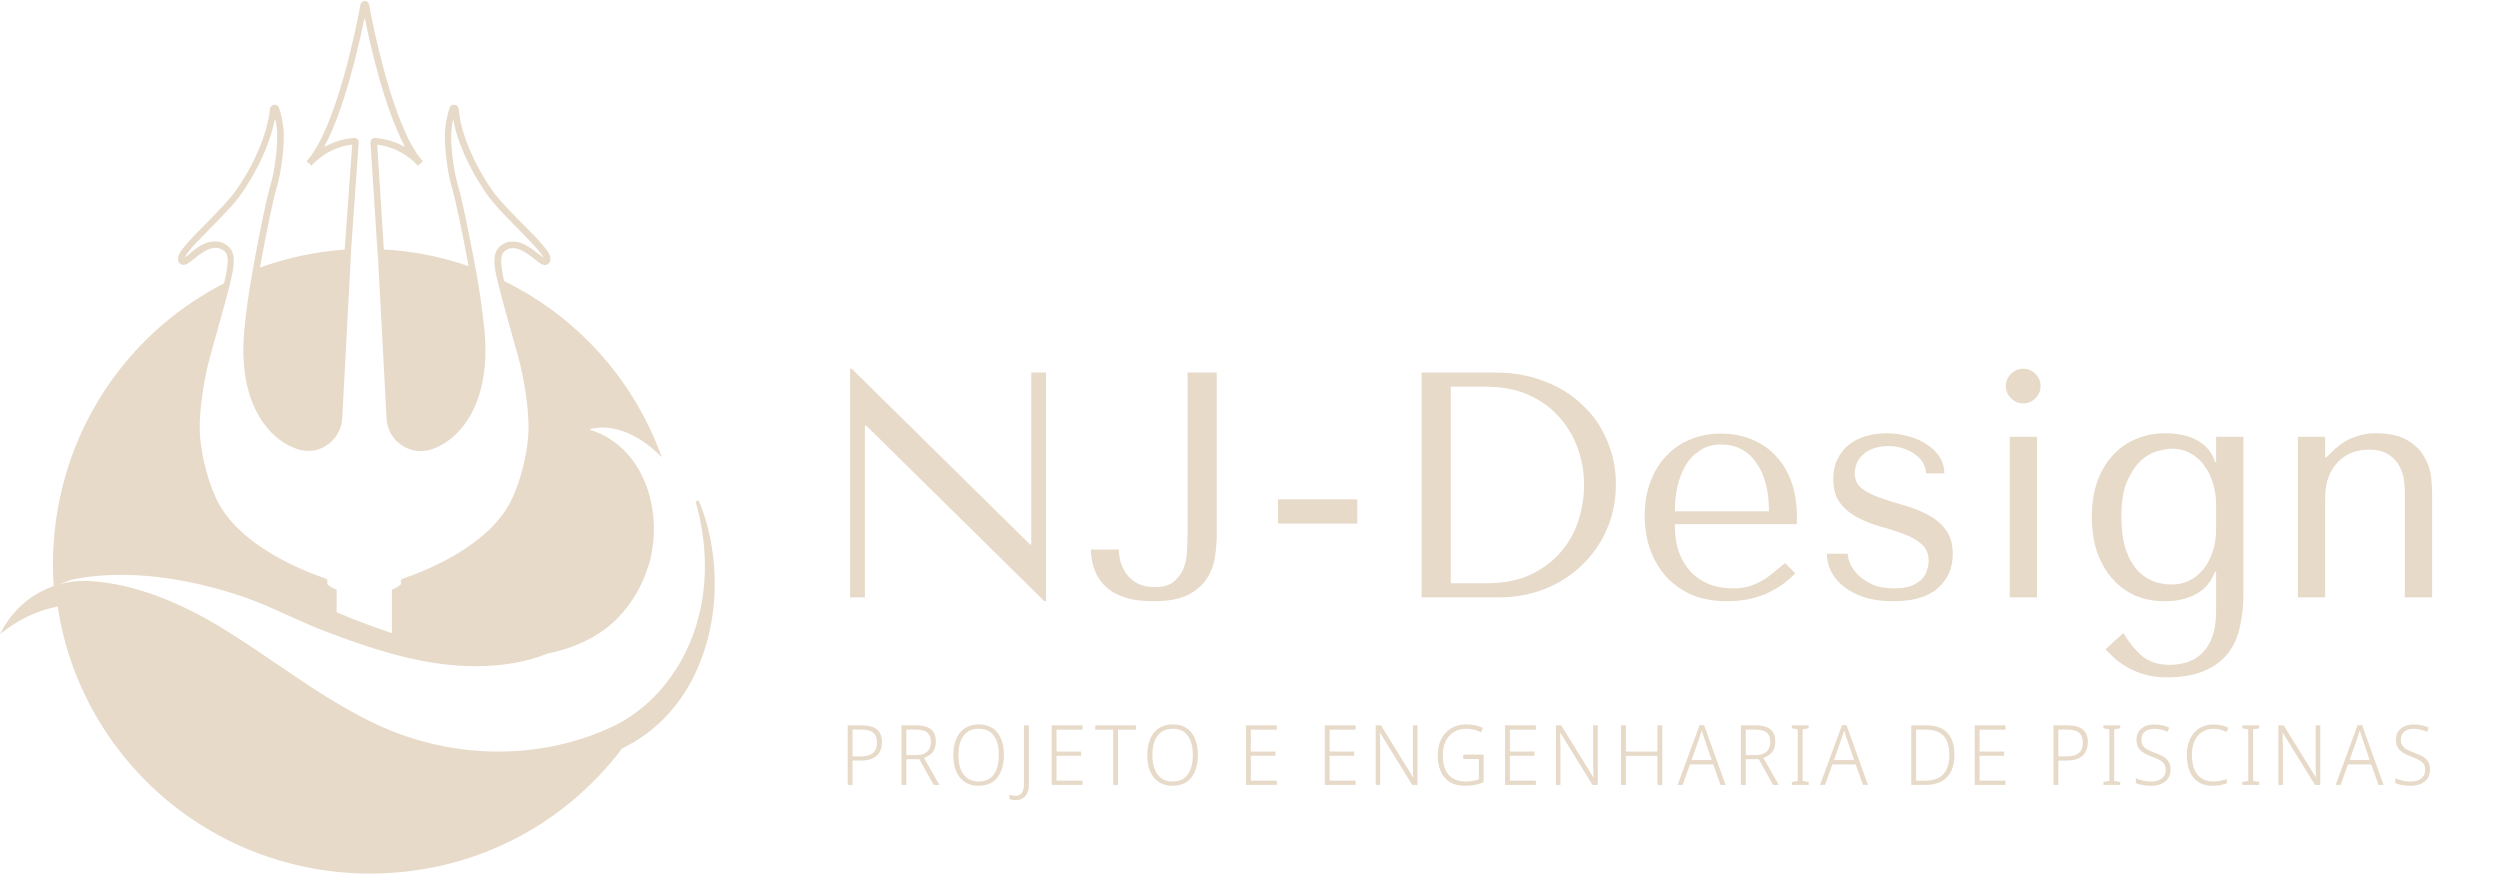 <?xml version="1.0" encoding="UTF-8"?> <svg xmlns="http://www.w3.org/2000/svg" width="1946" height="680" viewBox="0 0 1946 680" fill="none"><path d="M552.314 416.437C551.81 414.336 551.306 412.234 550.802 410.133C548.989 403.129 546.671 396.224 543.849 389.62L541.431 390.421C541.935 392.122 542.439 393.823 542.842 395.524C543.345 397.625 543.849 399.627 544.353 401.728C562.189 483.679 522.184 543.916 477.543 565.229C421.214 592.046 352.389 591.545 293.439 564.028C265.727 551.02 240.132 533.709 215.545 516.899C201.235 507.193 186.523 497.187 171.408 487.981C146.316 472.772 108.226 454.26 69.329 452.259C49.377 451.258 30.331 458.463 16.224 471.571C15.216 472.472 14.309 473.372 13.604 474.173C10.077 477.775 6.953 481.777 4.232 486.08C3.225 487.681 2.721 488.582 2.721 488.582L0 493.585L4.535 490.183C16.627 481.177 30.13 475.073 44.943 472.071C53.407 529.107 82.328 581.539 126.263 619.763C171.005 658.587 228.443 680 287.897 680C365.791 680 437.437 644.478 484.295 582.54C513.014 568.731 534.478 544.216 546.369 511.796C557.252 482.378 559.267 448.557 552.314 416.437Z" fill="#E7DAC9"></path><path d="M41.813 456.855L43.516 456.049C46.722 454.436 50.028 453.428 53.634 451.917C54.636 451.513 55.738 451.211 56.84 451.009C108.631 440.629 163.128 455.343 191.177 465.22C202.798 469.251 214.218 474.492 225.338 479.531C234.855 483.865 244.772 488.3 254.69 492.029C286.546 504.022 323.712 516.922 362.681 518.434C365.285 518.535 367.89 518.535 370.495 518.535C391.532 518.535 410.265 515.209 426.394 508.658C443.724 505.131 458.751 498.781 471.073 489.61C486.8 477.919 499.222 459.475 505.233 438.815C512.346 414.324 509.24 386.205 497.119 365.343C488.203 350.124 475.28 339.542 459.452 334.604C459.152 334.503 459.152 334.1 459.452 333.999C478.185 329.061 498.621 340.147 511.043 352.039L515.151 355.97L513.147 350.628C490.908 292.879 448.032 246.115 392.534 218.803C392.433 218.803 392.433 218.702 392.333 218.601C388.426 200.561 389.729 196.428 395.539 193.808C396.04 193.607 396.441 193.405 396.641 193.405C399.346 192.901 402.05 193.203 404.455 194.211C407.66 195.521 410.566 197.436 412.87 199.25C413.771 199.956 414.773 200.661 415.675 201.367L419.181 204.088C419.581 204.39 419.982 204.693 420.583 205.096L420.784 205.197C421.184 205.499 421.785 205.801 422.787 206.104C423.088 206.205 423.488 206.205 424.089 206.305C424.39 206.305 424.791 206.305 425.392 206.104C426.093 205.902 426.794 205.398 427.395 204.794C427.896 204.189 428.097 203.584 428.297 203.08C428.597 202.072 428.497 201.468 428.397 200.661C428.297 199.855 428.097 199.25 427.796 198.444C427.295 197.235 426.694 196.227 426.093 195.421C425.091 194.01 423.989 192.498 422.487 190.785C418.379 185.947 413.871 181.412 409.564 177.078L406.058 173.55C401.55 169.015 396.941 164.278 392.534 159.541C389.829 156.518 387.625 153.998 385.621 151.579C384.119 149.665 382.616 147.447 381.214 145.331L379.711 143.013C375.804 136.966 372.298 130.717 369.293 124.569C364.183 114.088 360.677 104.513 358.574 95.241C357.872 91.613 357.371 88.186 357.071 84.961C356.971 83.853 356.37 82.744 355.468 82.139C354.667 81.635 353.765 81.434 352.863 81.635L352.563 81.434L351.16 82.139L350.259 83.147L350.058 83.55C346.352 95.947 345.35 103.505 347.153 120.941C348.556 134.446 350.559 141.703 351.661 145.532L351.962 146.439C354.767 156.719 359.776 180.202 364.684 206.708C364.684 206.91 364.484 207.112 364.284 207.011C343.246 199.754 321.308 195.421 299.068 194.211C298.868 194.211 298.768 194.11 298.768 193.909L293.659 112.979C293.659 112.778 293.859 112.677 294.059 112.677C312.793 114.995 323.812 127.492 324.413 128.097L325.215 129.105L329.121 125.577L328.32 124.569C305.68 98.265 290.152 19.048 287.247 3.427C286.947 2.016 285.845 1.008 284.442 0.806H284.142L283.941 0L283.741 0.806C282.238 0.806 280.936 1.915 280.636 3.427C277.73 19.048 262.203 98.265 239.463 124.569L238.661 125.577L241.567 128.097L242.568 129.105L243.47 127.895C243.971 127.391 254.99 114.894 273.723 112.576C273.924 112.576 274.124 112.677 274.124 112.878L268.314 194.01C268.314 194.11 268.214 194.312 268.013 194.312C245.674 195.925 223.835 200.561 202.798 208.119C202.598 208.22 202.397 208.019 202.397 207.817C207.406 180.404 212.415 156.417 215.22 146.339L215.52 145.432C216.622 141.602 218.626 134.345 220.028 120.84C221.832 103.405 220.83 95.947 217.123 83.651L216.222 82.442L215.821 82.139C215.721 82.038 215.621 82.038 215.52 81.938L214.819 81.534L214.719 81.635C213.717 81.434 212.615 81.534 211.814 82.139C211.413 82.442 211.012 82.845 210.712 83.248H210.311L210.211 84.457C208.809 96.954 204.701 110.157 197.689 124.569C194.684 130.717 191.177 136.865 187.27 142.912C186.77 143.618 186.269 144.424 185.668 145.23C184.265 147.347 182.762 149.564 181.26 151.479C179.256 153.898 177.052 156.518 174.348 159.441C169.94 164.178 165.332 168.914 160.824 173.55L157.317 177.078C153.01 181.412 148.602 185.947 144.495 190.785C142.992 192.498 141.89 194.01 140.888 195.421C140.387 196.227 139.686 197.235 139.185 198.545C138.885 199.25 138.684 199.855 138.584 200.863C138.484 201.367 138.484 202.072 138.785 203.181C138.885 203.584 139.085 204.088 139.686 204.794C140.187 205.398 140.888 205.801 141.59 206.003C142.191 206.205 142.692 206.205 143.293 206.205C143.593 206.205 143.994 206.104 144.194 206.003C145.196 205.701 145.797 205.297 146.198 205.096L146.498 204.894C146.999 204.592 147.4 204.29 147.801 203.987L151.307 201.266C152.208 200.561 153.21 199.754 154.112 199.049C156.516 197.336 159.421 195.32 162.527 194.01C164.831 193.002 167.536 192.699 169.94 193.103C170.441 193.304 171.342 193.506 171.843 193.707C177.854 196.529 179.056 200.661 174.448 220.415C174.448 220.516 174.348 220.617 174.247 220.617C92.202 262.845 41.212 346.597 41.212 439.419C41.212 444.559 41.412 450.002 41.713 455.444L41.813 456.855ZM148.101 197.134L144.695 199.855C144.395 200.057 144.094 200.258 143.894 200.46C143.894 200.46 143.894 200.46 143.894 200.359C144.194 199.553 144.695 198.847 145.096 198.142C145.997 196.832 146.999 195.521 148.301 194.01C152.309 189.273 156.716 184.838 160.924 180.505L164.43 176.977C168.938 172.341 173.646 167.604 178.054 162.767C180.058 160.549 181.861 158.534 183.464 156.619C185.367 154.401 187.07 151.983 188.773 149.564L191.378 145.633C195.385 139.385 198.991 133.035 202.097 126.686C207.907 114.793 211.714 103.909 213.817 93.326C213.918 93.024 214.318 93.024 214.418 93.326C216.121 101.288 216.222 108.444 214.919 120.336C213.517 133.438 211.714 140.09 210.512 144.121L210.211 145.029C207.406 155.208 202.698 177.783 197.589 205.297L196.587 211.042C193.682 227.067 191.478 242.588 190.176 257.101C184.766 313.338 208.909 342.062 231.248 349.52C236.758 351.334 242.769 351.535 248.278 349.621C258.997 345.791 265.91 336.216 266.41 325.231L273.122 198.847L273.323 195.118V193.909L279.233 110.762V110.56L278.732 108.343L278.332 108.444L278.231 108.343C277.63 107.738 276.729 107.335 275.727 107.335C266.41 108.041 258.797 110.963 253.087 114.088C252.786 114.189 252.586 113.987 252.686 113.685C267.913 85.163 278.832 37.693 283.541 14.916C283.641 14.614 284.042 14.614 284.142 14.916C288.75 37.693 299.669 85.163 314.996 113.685C315.097 113.987 314.896 114.189 314.596 114.088C308.886 110.963 301.172 108.041 291.856 107.335C290.954 107.335 290.152 107.638 289.451 108.343C289.451 108.343 289.451 108.343 289.351 108.444L288.95 108.343L288.349 110.56L293.158 185.544L293.959 197.739L294.16 198.747L300.871 325.331C301.272 336.317 308.184 345.891 319.004 349.721C324.513 351.636 330.524 351.535 336.034 349.721C358.373 342.263 382.516 313.54 377.106 257.302C375.704 242.487 373.4 226.563 370.394 210.034L369.994 207.918C364.885 180.505 359.776 155.913 356.77 145.23L356.47 144.323C355.368 140.292 353.464 133.64 352.062 120.538C350.76 108.343 350.86 101.087 352.763 92.722C352.964 93.931 353.164 95.14 353.465 96.35C355.668 106.126 359.275 116.103 364.584 126.887C367.69 133.237 371.296 139.586 375.403 145.835C375.904 146.54 376.405 147.347 376.906 148.153C378.409 150.37 379.911 152.688 381.614 154.805C383.618 157.324 385.922 159.945 388.727 163.069C393.135 167.907 397.843 172.643 402.451 177.279L405.857 180.807C410.065 185.141 414.472 189.575 418.48 194.211C419.882 195.824 420.784 197.134 421.685 198.343C422.086 198.948 422.587 199.654 422.887 200.46V200.561C422.587 200.359 422.386 200.157 422.086 199.956L418.58 197.235C417.578 196.428 416.676 195.723 415.675 195.018C413.07 193.103 409.864 190.885 406.158 189.374C402.852 188.063 399.145 187.66 395.238 188.366C394.537 188.567 393.836 188.769 393.235 189.172C384.82 193.002 384.019 200.157 385.321 209.833L386.723 216.081L387.324 218.702C387.725 220.314 388.126 222.128 388.627 224.144C390.931 233.416 394.237 245.208 398.845 261.636L402.852 275.746C408.362 295.197 412.87 324.223 410.966 341.961C409.163 358.288 405.156 373.506 398.945 387.415C382.315 424.806 329.622 445.063 313.494 450.405C312.492 450.707 311.891 451.715 311.991 452.824L312.191 454.436C312.191 454.537 312.191 454.638 312.091 454.738C310.689 456.149 308.585 457.46 305.88 458.669L305.079 458.971V492.432C305.079 492.633 304.879 492.835 304.678 492.734C296.764 490.013 288.149 486.989 277.831 483.059C275.026 482.051 272.321 480.942 269.616 479.733L268.414 479.229C266.31 478.322 264.307 477.516 262.203 476.609C262.103 476.609 262.003 476.407 262.003 476.306V458.971L261.201 458.669C258.396 457.56 256.293 456.149 254.79 454.738C254.69 454.638 254.69 454.537 254.69 454.436L254.89 452.723C254.99 451.715 254.389 450.707 253.387 450.304C237.259 444.862 184.666 424.705 167.936 387.314C161.725 373.406 157.718 358.187 155.915 341.86C154.012 324.122 158.52 295.096 164.029 275.645L168.036 261.434C173.145 243.192 176.852 229.99 179.156 220.415L180.959 212.352C183.063 200.46 182.462 193.203 173.546 189.071C173.045 188.87 172.444 188.567 171.643 188.366C167.736 187.559 163.729 187.862 160.122 189.273C156.416 190.785 153.21 193.002 150.606 194.917C150.005 195.521 149.003 196.328 148.101 197.134Z" fill="#E7DAC9"></path><path d="M802.727 290H814.227V468H812.977L674.227 331.25H673.227V465H661.727V287H662.977L801.727 423.75H802.727V290ZM924.379 290H947.129V415.5C947.129 420.833 946.712 426.583 945.879 432.75C945.046 438.917 942.962 444.667 939.629 450C936.462 455.167 931.546 459.5 924.879 463C918.212 466.333 909.129 468 897.629 468C881.629 468 869.629 464.5 861.629 457.5C853.629 450.5 849.462 440.583 849.129 427.75H870.879C870.879 430.417 871.296 433.5 872.129 437C873.129 440.333 874.629 443.5 876.629 446.5C878.796 449.5 881.629 452 885.129 454C888.796 456 893.379 457 898.879 457C905.212 457 910.046 455.667 913.379 453C916.879 450.167 919.462 446.75 921.129 442.75C922.796 438.583 923.712 434.167 923.879 429.5C924.212 424.667 924.379 420.25 924.379 416.25V290ZM1056.49 388.75V407.5H994.744V388.75H1056.49ZM1106.54 465V290H1164.04C1177.87 290 1190.54 292.25 1202.04 296.75C1213.54 301.083 1223.37 307.167 1231.54 315C1239.87 322.667 1246.29 331.833 1250.79 342.5C1255.46 353.167 1257.79 364.667 1257.79 377C1257.79 389.833 1255.37 401.667 1250.54 412.5C1245.87 423.167 1239.37 432.417 1231.04 440.25C1222.87 448.083 1213.29 454.167 1202.29 458.5C1191.29 462.833 1179.54 465 1167.04 465H1106.54ZM1129.29 454H1156.79C1170.46 454 1182.04 451.75 1191.54 447.25C1201.21 442.583 1209.12 436.583 1215.29 429.25C1221.46 421.917 1225.96 413.75 1228.79 404.75C1231.62 395.583 1233.04 386.5 1233.04 377.5C1233.04 367.5 1231.37 357.917 1228.04 348.75C1224.71 339.417 1219.79 331.25 1213.29 324.25C1206.96 317.083 1199.04 311.417 1189.54 307.25C1180.04 303.083 1169.12 301 1156.79 301H1129.29V454ZM1398.7 408H1303.7C1303.7 418.167 1305.2 426.5 1308.2 433C1311.2 439.5 1314.95 444.583 1319.45 448.25C1323.95 451.917 1328.79 454.5 1333.95 456C1339.29 457.333 1344.29 458 1348.95 458C1353.12 458 1356.87 457.583 1360.2 456.75C1363.7 455.75 1367.04 454.417 1370.2 452.75C1373.37 451.083 1376.45 449 1379.45 446.5C1382.62 444 1385.95 441.25 1389.45 438.25L1397.45 446.25C1390.79 453.25 1382.95 458.667 1373.95 462.5C1364.95 466.167 1355.12 468 1344.45 468C1333.45 468 1323.87 466.167 1315.7 462.5C1307.7 458.667 1301.04 453.667 1295.7 447.5C1290.54 441.167 1286.62 434.083 1283.95 426.25C1281.45 418.25 1280.2 410.083 1280.2 401.75C1280.2 391.75 1281.7 382.833 1284.7 375C1287.7 367 1291.87 360.25 1297.2 354.75C1302.54 349.083 1308.79 344.833 1315.95 342C1323.12 339 1330.95 337.5 1339.45 337.5C1347.45 337.5 1355.04 338.833 1362.2 341.5C1369.37 344.167 1375.62 348.167 1380.95 353.5C1386.45 358.833 1390.79 365.583 1393.95 373.75C1397.12 381.917 1398.7 391.583 1398.7 402.75V408ZM1303.7 398H1376.95C1376.95 381.833 1373.62 369.167 1366.95 360C1360.45 350.667 1351.29 346 1339.45 346C1333.29 346 1327.95 347.5 1323.45 350.5C1318.95 353.333 1315.2 357.167 1312.2 362C1309.37 366.833 1307.2 372.417 1305.7 378.75C1304.37 384.917 1303.7 391.333 1303.7 398ZM1513.51 368.5H1499.26C1499.26 366.333 1498.67 364 1497.51 361.5C1496.34 359 1494.51 356.75 1492.01 354.75C1489.51 352.583 1486.42 350.833 1482.76 349.5C1479.09 348 1474.76 347.25 1469.76 347.25C1464.76 347.25 1460.59 348 1457.26 349.5C1453.92 350.833 1451.26 352.583 1449.26 354.75C1447.26 356.75 1445.84 359 1445.01 361.5C1444.17 363.833 1443.76 366.083 1443.76 368.25C1443.76 373.417 1445.59 377.417 1449.26 380.25C1453.09 383.083 1457.84 385.5 1463.51 387.5C1469.17 389.5 1475.26 391.417 1481.76 393.25C1488.42 395.083 1494.59 397.5 1500.26 400.5C1505.92 403.333 1510.59 407.167 1514.26 412C1518.09 416.833 1520.01 423.25 1520.01 431.25C1520.01 442.25 1516.09 451.167 1508.26 458C1500.59 464.667 1489.09 468 1473.76 468C1465.26 468 1457.76 467 1451.26 465C1444.92 462.833 1439.51 460 1435.01 456.5C1430.67 453 1427.42 449.083 1425.26 444.75C1423.09 440.25 1422.01 435.667 1422.01 431H1438.26C1438.26 433 1438.84 435.5 1440.01 438.5C1441.34 441.5 1443.42 444.5 1446.26 447.5C1449.26 450.333 1453.01 452.833 1457.51 455C1462.17 457 1467.84 458 1474.51 458C1479.84 458 1484.26 457.333 1487.76 456C1491.26 454.5 1494.01 452.75 1496.01 450.75C1498.01 448.583 1499.34 446.25 1500.01 443.75C1500.84 441.25 1501.26 438.833 1501.26 436.5C1501.26 431 1499.42 426.667 1495.76 423.5C1492.09 420.333 1487.51 417.75 1482.01 415.75C1476.51 413.583 1470.51 411.667 1464.01 410C1457.67 408.167 1451.76 405.833 1446.26 403C1440.76 400.167 1436.17 396.417 1432.51 391.75C1428.84 387.083 1427.01 380.75 1427.01 372.75C1427.01 366.917 1428.09 361.833 1430.26 357.5C1432.42 353 1435.34 349.25 1439.01 346.25C1442.84 343.25 1447.26 341 1452.26 339.5C1457.42 338 1462.92 337.25 1468.76 337.25C1474.92 337.25 1480.67 338.083 1486.01 339.75C1491.51 341.25 1496.26 343.417 1500.26 346.25C1504.42 348.917 1507.67 352.167 1510.01 356C1512.34 359.833 1513.51 364 1513.51 368.5ZM1564.38 340H1585.63V465H1564.38V340ZM1561.38 300.5C1561.38 296.833 1562.71 293.667 1565.38 291C1568.04 288.333 1571.21 287 1574.88 287C1578.54 287 1581.71 288.333 1584.38 291C1587.04 293.667 1588.38 296.833 1588.38 300.5C1588.38 304.167 1587.04 307.333 1584.38 310C1581.71 312.667 1578.54 314 1574.88 314C1571.21 314 1568.04 312.667 1565.38 310C1562.71 307.333 1561.38 304.167 1561.38 300.5ZM1725.03 475.5V445H1724.03C1721.2 453 1716.28 458.833 1709.28 462.5C1702.45 466.167 1694.36 468 1685.03 468C1676.53 468 1668.78 466.5 1661.78 463.5C1654.95 460.333 1649.03 455.917 1644.03 450.25C1639.03 444.417 1635.11 437.5 1632.28 429.5C1629.61 421.333 1628.28 412.25 1628.28 402.25C1628.28 392.417 1629.61 383.5 1632.28 375.5C1635.11 367.5 1639.03 360.667 1644.03 355C1649.03 349.333 1655.03 345 1662.03 342C1669.03 338.833 1676.78 337.25 1685.28 337.25C1695.95 337.25 1704.53 339.25 1711.03 343.25C1717.7 347.083 1722.03 352.5 1724.03 359.5H1725.03V340H1746.28V462.75C1746.28 471.083 1745.45 479.083 1743.78 486.75C1742.28 494.583 1739.36 501.5 1735.03 507.5C1730.7 513.5 1724.61 518.25 1716.78 521.75C1708.95 525.417 1698.7 527.25 1686.03 527.25C1679.2 527.25 1673.11 526.333 1667.78 524.5C1662.45 522.833 1657.86 520.75 1654.03 518.25C1650.2 515.917 1647.03 513.5 1644.53 511C1642.03 508.667 1640.2 506.75 1639.03 505.25L1652.78 492.75C1657.28 500.25 1662.2 506.25 1667.53 510.75C1673.03 515.25 1680.2 517.5 1689.03 517.5C1694.03 517.5 1698.7 516.75 1703.03 515.25C1707.53 513.75 1711.36 511.333 1714.53 508C1717.86 504.667 1720.45 500.333 1722.28 495C1724.11 489.667 1725.03 483.167 1725.03 475.5ZM1725.03 411.75V393.25C1725.03 387.583 1724.28 382.083 1722.78 376.75C1721.28 371.417 1719.03 366.75 1716.03 362.75C1713.2 358.583 1709.61 355.333 1705.28 353C1700.95 350.5 1696.03 349.25 1690.53 349.25C1688.03 349.25 1684.53 349.833 1680.03 351C1675.7 352 1671.36 354.333 1667.03 358C1662.86 361.667 1659.2 367 1656.03 374C1652.86 380.833 1651.28 390.083 1651.28 401.75C1651.28 412.75 1652.53 421.75 1655.03 428.75C1657.7 435.75 1660.95 441.167 1664.78 445C1668.78 448.833 1673.03 451.5 1677.53 453C1682.2 454.333 1686.53 455 1690.53 455C1695.03 455 1699.36 454.083 1703.53 452.25C1707.7 450.25 1711.36 447.417 1714.53 443.75C1717.7 440.083 1720.2 435.583 1722.03 430.25C1724.03 424.917 1725.03 418.75 1725.03 411.75ZM1893.17 465H1871.92V382.75C1871.92 381.083 1871.75 378.417 1871.42 374.75C1871.09 371.083 1870 367.417 1868.17 363.75C1866.5 360.083 1863.75 356.917 1859.92 354.25C1856.09 351.417 1850.67 350 1843.67 350C1839.34 350 1835.09 350.75 1830.92 352.25C1826.92 353.75 1823.34 356.083 1820.17 359.25C1817 362.417 1814.5 366.333 1812.67 371C1810.84 375.667 1809.92 381.25 1809.92 387.75V465H1788.67V340H1809.92V356H1810.92L1814.92 352C1820.75 346.167 1826.67 342.25 1832.67 340.25C1838.67 338.083 1844.09 337.083 1848.92 337.25C1859.92 337.25 1868.42 339.167 1874.42 343C1880.42 346.667 1884.75 351.083 1887.42 356.25C1890.25 361.25 1891.92 366.417 1892.42 371.75C1892.92 376.917 1893.17 381 1893.17 384V465Z" fill="#E7DAC9"></path><path d="M670.822 564.59C676.108 564.59 680.052 565.673 682.652 567.84C685.252 570.007 686.552 573.3 686.552 577.72C686.552 579.93 686.205 581.923 685.512 583.7C684.862 585.477 683.843 586.993 682.457 588.25C681.113 589.463 679.402 590.395 677.322 591.045C675.242 591.695 672.772 592.02 669.912 592.02H663.607V611H659.837V564.59H670.822ZM670.432 567.905H663.607V588.77H669.457C672.23 588.77 674.592 588.445 676.542 587.795C678.535 587.102 680.052 585.975 681.092 584.415C682.132 582.812 682.652 580.645 682.652 577.915C682.652 574.448 681.655 571.913 679.662 570.31C677.712 568.707 674.635 567.905 670.432 567.905ZM712.726 564.59C716.236 564.59 719.161 565.023 721.501 565.89C723.841 566.713 725.575 568.057 726.701 569.92C727.871 571.783 728.456 574.253 728.456 577.33C728.456 579.713 728.045 581.75 727.221 583.44C726.398 585.087 725.293 586.452 723.906 587.535C722.52 588.575 720.96 589.377 719.226 589.94L731.251 611H726.766L715.651 590.98H705.511V611H701.741V564.59H712.726ZM712.401 567.905H705.511V587.73H713.506C715.89 587.73 717.883 587.34 719.486 586.56C721.133 585.78 722.39 584.632 723.256 583.115C724.123 581.555 724.556 579.67 724.556 577.46C724.556 575.077 724.101 573.192 723.191 571.805C722.325 570.418 720.981 569.422 719.161 568.815C717.385 568.208 715.131 567.905 712.401 567.905ZM781.458 587.73C781.458 591.283 781.046 594.512 780.223 597.415C779.4 600.318 778.165 602.853 776.518 605.02C774.871 607.143 772.813 608.79 770.343 609.96C767.873 611.087 765.013 611.65 761.763 611.65C758.47 611.65 755.588 611.065 753.118 609.895C750.648 608.725 748.59 607.078 746.943 604.955C745.296 602.832 744.061 600.318 743.238 597.415C742.458 594.468 742.068 591.218 742.068 587.665C742.068 582.942 742.805 578.803 744.278 575.25C745.795 571.697 748.026 568.923 750.973 566.93C753.92 564.893 757.581 563.875 761.958 563.875C766.161 563.875 769.715 564.85 772.618 566.8C775.521 568.707 777.71 571.437 779.183 574.99C780.7 578.543 781.458 582.79 781.458 587.73ZM746.033 587.665C746.033 591.825 746.596 595.443 747.723 598.52C748.85 601.597 750.583 604.002 752.923 605.735C755.263 607.468 758.231 608.335 761.828 608.335C765.425 608.335 768.371 607.49 770.668 605.8C773.008 604.067 774.72 601.662 775.803 598.585C776.93 595.508 777.493 591.89 777.493 587.73C777.493 581.273 776.193 576.247 773.593 572.65C770.993 569.053 767.115 567.255 761.958 567.255C758.361 567.255 755.371 568.1 752.988 569.79C750.648 571.48 748.893 573.863 747.723 576.94C746.596 580.017 746.033 583.592 746.033 587.665ZM790.472 622.83C789.389 622.83 788.479 622.743 787.742 622.57C786.962 622.397 786.29 622.202 785.727 621.985V618.67C786.334 618.887 787.049 619.06 787.872 619.19C788.652 619.363 789.475 619.45 790.342 619.45C791.815 619.45 793.05 619.125 794.047 618.475C795.044 617.825 795.78 616.85 796.257 615.55C796.777 614.25 797.037 612.625 797.037 610.675V564.59H800.872V610.61C800.872 613.123 800.482 615.29 799.702 617.11C798.922 618.973 797.752 620.382 796.192 621.335C794.675 622.332 792.769 622.83 790.472 622.83ZM842.617 611H818.632V564.59H842.617V567.97H822.402V585H841.512V588.315H822.402V607.62H842.617V611ZM870.277 611H866.507V567.97H852.532V564.59H884.187V567.97H870.277V611ZM932.446 587.73C932.446 591.283 932.034 594.512 931.211 597.415C930.387 600.318 929.152 602.853 927.506 605.02C925.859 607.143 923.801 608.79 921.331 609.96C918.861 611.087 916.001 611.65 912.751 611.65C909.457 611.65 906.576 611.065 904.106 609.895C901.636 608.725 899.577 607.078 897.931 604.955C896.284 602.832 895.049 600.318 894.226 597.415C893.446 594.468 893.056 591.218 893.056 587.665C893.056 582.942 893.792 578.803 895.266 575.25C896.782 571.697 899.014 568.923 901.961 566.93C904.907 564.893 908.569 563.875 912.946 563.875C917.149 563.875 920.702 564.85 923.606 566.8C926.509 568.707 928.697 571.437 930.171 574.99C931.687 578.543 932.446 582.79 932.446 587.73ZM897.021 587.665C897.021 591.825 897.584 595.443 898.711 598.52C899.837 601.597 901.571 604.002 903.911 605.735C906.251 607.468 909.219 608.335 912.816 608.335C916.412 608.335 919.359 607.49 921.656 605.8C923.996 604.067 925.707 601.662 926.791 598.585C927.917 595.508 928.481 591.89 928.481 587.73C928.481 581.273 927.181 576.247 924.581 572.65C921.981 569.053 918.102 567.255 912.946 567.255C909.349 567.255 906.359 568.1 903.976 569.79C901.636 571.48 899.881 573.863 898.711 576.94C897.584 580.017 897.021 583.592 897.021 587.665ZM993.859 611H969.874V564.59H993.859V567.97H973.644V585H992.754V588.315H973.644V607.62H993.859V611ZM1055.2 611H1031.21V564.59H1055.2V567.97H1034.98V585H1054.09V588.315H1034.98V607.62H1055.2V611ZM1103.4 611H1099.3L1074.28 570.44H1074.08C1074.08 571.307 1074.1 572.195 1074.15 573.105C1074.19 573.972 1074.21 574.882 1074.21 575.835C1074.26 576.788 1074.28 577.763 1074.28 578.76C1074.32 579.713 1074.34 580.688 1074.34 581.685V611H1070.83V564.59H1074.93L1099.89 605.02H1100.08C1100.04 604.37 1100 603.612 1099.95 602.745C1099.95 601.835 1099.93 600.882 1099.89 599.885C1099.89 598.888 1099.87 597.892 1099.82 596.895C1099.82 595.898 1099.82 594.945 1099.82 594.035V564.59H1103.4V611ZM1138.98 587.405H1154.84V608.92C1152.68 609.83 1150.4 610.523 1148.02 611C1145.68 611.433 1143.14 611.65 1140.41 611.65C1135.78 611.65 1131.88 610.718 1128.71 608.855C1125.59 606.948 1123.21 604.218 1121.56 600.665C1119.96 597.112 1119.16 592.843 1119.16 587.86C1119.16 583.137 1120.05 578.998 1121.82 575.445C1123.6 571.848 1126.16 569.032 1129.49 566.995C1132.83 564.915 1136.84 563.875 1141.52 563.875C1143.9 563.875 1146.15 564.113 1148.28 564.59C1150.4 565.023 1152.42 565.717 1154.32 566.67L1152.89 569.985C1151.07 569.075 1149.19 568.403 1147.24 567.97C1145.33 567.493 1143.36 567.255 1141.32 567.255C1137.55 567.255 1134.3 568.122 1131.57 569.855C1128.84 571.588 1126.74 573.993 1125.27 577.07C1123.79 580.147 1123.06 583.743 1123.06 587.86C1123.06 592.323 1123.73 596.072 1125.07 599.105C1126.46 602.138 1128.47 604.435 1131.12 605.995C1133.8 607.555 1137.12 608.335 1141.06 608.335C1142.49 608.335 1143.79 608.27 1144.96 608.14C1146.18 607.967 1147.28 607.75 1148.28 607.49C1149.32 607.23 1150.27 606.948 1151.14 606.645V590.785H1138.98V587.405ZM1195.51 611H1171.53V564.59H1195.51V567.97H1175.3V585H1194.41V588.315H1175.3V607.62H1195.51V611ZM1243.71 611H1239.62L1214.59 570.44H1214.4C1214.4 571.307 1214.42 572.195 1214.46 573.105C1214.5 573.972 1214.53 574.882 1214.53 575.835C1214.57 576.788 1214.59 577.763 1214.59 578.76C1214.63 579.713 1214.66 580.688 1214.66 581.685V611H1211.15V564.59H1215.24L1240.2 605.02H1240.4C1240.35 604.37 1240.31 603.612 1240.27 602.745C1240.27 601.835 1240.24 600.882 1240.2 599.885C1240.2 598.888 1240.18 597.892 1240.14 596.895C1240.14 595.898 1240.14 594.945 1240.14 594.035V564.59H1243.71V611ZM1293.92 611H1290.15V588.38H1265.58V611H1261.81V564.59H1265.58V585H1290.15V564.59H1293.92V611ZM1339.27 611L1333.55 595.01H1315.48L1309.76 611H1305.86L1322.95 564.46H1326.46L1343.17 611H1339.27ZM1326.66 574.86C1326.53 574.427 1326.33 573.842 1326.07 573.105C1325.81 572.368 1325.55 571.588 1325.29 570.765C1325.08 569.942 1324.86 569.205 1324.64 568.555C1324.43 569.292 1324.19 570.05 1323.93 570.83C1323.71 571.61 1323.47 572.347 1323.21 573.04C1323 573.733 1322.8 574.362 1322.63 574.925L1316.71 591.63H1332.38L1326.66 574.86ZM1366.13 564.59C1369.64 564.59 1372.56 565.023 1374.9 565.89C1377.24 566.713 1378.97 568.057 1380.1 569.92C1381.27 571.783 1381.86 574.253 1381.86 577.33C1381.86 579.713 1381.44 581.75 1380.62 583.44C1379.8 585.087 1378.69 586.452 1377.31 587.535C1375.92 588.575 1374.36 589.377 1372.63 589.94L1384.65 611H1380.17L1369.05 590.98H1358.91V611H1355.14V564.59H1366.13ZM1365.8 567.905H1358.91V587.73H1366.91C1369.29 587.73 1371.28 587.34 1372.89 586.56C1374.53 585.78 1375.79 584.632 1376.66 583.115C1377.52 581.555 1377.96 579.67 1377.96 577.46C1377.96 575.077 1377.5 573.192 1376.59 571.805C1375.72 570.418 1374.38 569.422 1372.56 568.815C1370.78 568.208 1368.53 567.905 1365.8 567.905ZM1407.82 611H1394.75V608.66L1399.37 607.945V567.71L1394.75 566.93V564.59H1407.82V566.93L1403.14 567.71V607.945L1407.82 608.66V611ZM1450.13 611L1444.41 595.01H1426.34L1420.62 611H1416.72L1433.81 564.46H1437.32L1454.03 611H1450.13ZM1437.52 574.86C1437.39 574.427 1437.19 573.842 1436.93 573.105C1436.67 572.368 1436.41 571.588 1436.15 570.765C1435.94 569.942 1435.72 569.205 1435.5 568.555C1435.29 569.292 1435.05 570.05 1434.79 570.83C1434.57 571.61 1434.33 572.347 1434.07 573.04C1433.86 573.733 1433.66 574.362 1433.49 574.925L1427.57 591.63H1443.24L1437.52 574.86ZM1521.33 587.34C1521.33 592.54 1520.46 596.895 1518.73 600.405C1516.99 603.915 1514.44 606.558 1511.06 608.335C1507.68 610.112 1503.52 611 1498.58 611H1487.72V564.59H1499.94C1504.53 564.59 1508.41 565.457 1511.58 567.19C1514.78 568.923 1517.21 571.48 1518.86 574.86C1520.5 578.24 1521.33 582.4 1521.33 587.34ZM1517.36 587.47C1517.36 583.093 1516.69 579.475 1515.35 576.615C1514.05 573.712 1512.05 571.545 1509.37 570.115C1506.68 568.642 1503.3 567.905 1499.23 567.905H1491.49V607.685H1498.38C1504.75 607.685 1509.5 606.017 1512.62 602.68C1515.78 599.3 1517.36 594.23 1517.36 587.47ZM1561.1 611H1537.12V564.59H1561.1V567.97H1540.89V585H1560V588.315H1540.89V607.62H1561.1V611ZM1609.44 564.59C1614.73 564.59 1618.67 565.673 1621.27 567.84C1623.87 570.007 1625.17 573.3 1625.17 577.72C1625.17 579.93 1624.82 581.923 1624.13 583.7C1623.48 585.477 1622.46 586.993 1621.07 588.25C1619.73 589.463 1618.02 590.395 1615.94 591.045C1613.86 591.695 1611.39 592.02 1608.53 592.02H1602.22V611H1598.45V564.59H1609.44ZM1609.05 567.905H1602.22V588.77H1608.07C1610.85 588.77 1613.21 588.445 1615.16 587.795C1617.15 587.102 1618.67 585.975 1619.71 584.415C1620.75 582.812 1621.27 580.645 1621.27 577.915C1621.27 574.448 1620.27 571.913 1618.28 570.31C1616.33 568.707 1613.25 567.905 1609.05 567.905ZM1650.37 611H1637.3V608.66L1641.92 607.945V567.71L1637.3 566.93V564.59H1650.37V566.93L1645.69 567.71V607.945L1650.37 608.66V611ZM1689.56 598.975C1689.56 601.748 1688.91 604.088 1687.61 605.995C1686.31 607.858 1684.51 609.267 1682.21 610.22C1679.96 611.173 1677.38 611.65 1674.48 611.65C1672.7 611.65 1671.08 611.542 1669.6 611.325C1668.17 611.152 1666.87 610.935 1665.7 610.675C1664.58 610.372 1663.52 610.025 1662.52 609.635V605.865C1664.12 606.515 1665.94 607.1 1667.98 607.62C1670.02 608.097 1672.23 608.335 1674.61 608.335C1676.86 608.335 1678.81 607.988 1680.46 607.295C1682.15 606.602 1683.45 605.583 1684.36 604.24C1685.31 602.897 1685.79 601.207 1685.79 599.17C1685.79 597.307 1685.38 595.79 1684.55 594.62C1683.77 593.45 1682.56 592.432 1680.91 591.565C1679.31 590.655 1677.23 589.745 1674.67 588.835C1672.9 588.142 1671.29 587.427 1669.86 586.69C1668.43 585.953 1667.2 585.087 1666.16 584.09C1665.16 583.093 1664.38 581.923 1663.82 580.58C1663.3 579.237 1663.04 577.612 1663.04 575.705C1663.04 573.148 1663.65 571.003 1664.86 569.27C1666.07 567.537 1667.72 566.215 1669.8 565.305C1671.92 564.395 1674.33 563.94 1677.01 563.94C1679.18 563.94 1681.2 564.157 1683.06 564.59C1684.97 564.98 1686.79 565.587 1688.52 566.41L1687.28 569.66C1685.55 568.88 1683.82 568.295 1682.08 567.905C1680.35 567.515 1678.62 567.32 1676.88 567.32C1674.89 567.32 1673.14 567.645 1671.62 568.295C1670.15 568.902 1668.98 569.833 1668.11 571.09C1667.29 572.303 1666.87 573.82 1666.87 575.64C1666.87 577.633 1667.29 579.237 1668.11 580.45C1668.93 581.663 1670.1 582.682 1671.62 583.505C1673.18 584.285 1675.04 585.087 1677.21 585.91C1679.81 586.82 1682.02 587.817 1683.84 588.9C1685.7 589.983 1687.11 591.305 1688.06 592.865C1689.06 594.425 1689.56 596.462 1689.56 598.975ZM1723.08 567.32C1720.44 567.32 1718.05 567.818 1715.93 568.815C1713.85 569.768 1712.07 571.155 1710.6 572.975C1709.17 574.752 1708.06 576.897 1707.28 579.41C1706.55 581.88 1706.18 584.632 1706.18 587.665C1706.18 591.825 1706.79 595.465 1708 598.585C1709.21 601.662 1711.03 604.045 1713.46 605.735C1715.89 607.425 1718.9 608.27 1722.49 608.27C1724.62 608.27 1726.57 608.097 1728.34 607.75C1730.12 607.36 1731.79 606.905 1733.35 606.385V609.7C1731.88 610.307 1730.23 610.783 1728.41 611.13C1726.63 611.477 1724.53 611.65 1722.1 611.65C1717.73 611.65 1714.07 610.653 1711.12 608.66C1708.17 606.667 1705.94 603.872 1704.42 600.275C1702.95 596.678 1702.21 592.475 1702.21 587.665C1702.21 584.242 1702.67 581.078 1703.58 578.175C1704.53 575.272 1705.9 572.758 1707.67 570.635C1709.45 568.512 1711.64 566.865 1714.24 565.695C1716.84 564.525 1719.81 563.94 1723.14 563.94C1725.27 563.94 1727.28 564.157 1729.19 564.59C1731.14 565.023 1732.96 565.652 1734.65 566.475L1733.15 569.79C1731.59 568.967 1729.97 568.36 1728.28 567.97C1726.63 567.537 1724.9 567.32 1723.08 567.32ZM1758.5 611H1745.44V608.66L1750.05 607.945V567.71L1745.44 566.93V564.59H1758.5V566.93L1753.82 567.71V607.945L1758.5 608.66V611ZM1806.08 611H1801.98L1776.96 570.44H1776.76C1776.76 571.307 1776.78 572.195 1776.83 573.105C1776.87 573.972 1776.89 574.882 1776.89 575.835C1776.93 576.788 1776.96 577.763 1776.96 578.76C1777 579.713 1777.02 580.688 1777.02 581.685V611H1773.51V564.59H1777.61L1802.57 605.02H1802.76C1802.72 604.37 1802.67 603.612 1802.63 602.745C1802.63 601.835 1802.61 600.882 1802.57 599.885C1802.57 598.888 1802.54 597.892 1802.5 596.895C1802.5 595.898 1802.5 594.945 1802.5 594.035V564.59H1806.08V611ZM1851.47 611L1845.75 595.01H1827.68L1821.96 611H1818.06L1835.16 564.46H1838.67L1855.37 611H1851.47ZM1838.86 574.86C1838.73 574.427 1838.54 573.842 1838.28 573.105C1838.02 572.368 1837.76 571.588 1837.5 570.765C1837.28 569.942 1837.07 569.205 1836.85 568.555C1836.63 569.292 1836.39 570.05 1836.13 570.83C1835.92 571.61 1835.68 572.347 1835.42 573.04C1835.2 573.733 1835.01 574.362 1834.83 574.925L1828.92 591.63H1844.58L1838.86 574.86ZM1891.53 598.975C1891.53 601.748 1890.88 604.088 1889.58 605.995C1888.28 607.858 1886.48 609.267 1884.18 610.22C1881.93 611.173 1879.35 611.65 1876.45 611.65C1874.67 611.65 1873.05 611.542 1871.57 611.325C1870.14 611.152 1868.84 610.935 1867.67 610.675C1866.55 610.372 1865.49 610.025 1864.49 609.635V605.865C1866.09 606.515 1867.91 607.1 1869.95 607.62C1871.99 608.097 1874.2 608.335 1876.58 608.335C1878.83 608.335 1880.78 607.988 1882.43 607.295C1884.12 606.602 1885.42 605.583 1886.33 604.24C1887.28 602.897 1887.76 601.207 1887.76 599.17C1887.76 597.307 1887.35 595.79 1886.52 594.62C1885.74 593.45 1884.53 592.432 1882.88 591.565C1881.28 590.655 1879.2 589.745 1876.64 588.835C1874.87 588.142 1873.26 587.427 1871.83 586.69C1870.4 585.953 1869.17 585.087 1868.13 584.09C1867.13 583.093 1866.35 581.923 1865.79 580.58C1865.27 579.237 1865.01 577.612 1865.01 575.705C1865.01 573.148 1865.62 571.003 1866.83 569.27C1868.04 567.537 1869.69 566.215 1871.77 565.305C1873.89 564.395 1876.3 563.94 1878.98 563.94C1881.15 563.94 1883.17 564.157 1885.03 564.59C1886.94 564.98 1888.76 565.587 1890.49 566.41L1889.25 569.66C1887.52 568.88 1885.79 568.295 1884.05 567.905C1882.32 567.515 1880.59 567.32 1878.85 567.32C1876.86 567.32 1875.11 567.645 1873.59 568.295C1872.12 568.902 1870.95 569.833 1870.08 571.09C1869.26 572.303 1868.84 573.82 1868.84 575.64C1868.84 577.633 1869.26 579.237 1870.08 580.45C1870.9 581.663 1872.07 582.682 1873.59 583.505C1875.15 584.285 1877.01 585.087 1879.18 585.91C1881.78 586.82 1883.99 587.817 1885.81 588.9C1887.67 589.983 1889.08 591.305 1890.03 592.865C1891.03 594.425 1891.53 596.462 1891.53 598.975Z" fill="#E7DAC9"></path></svg> 